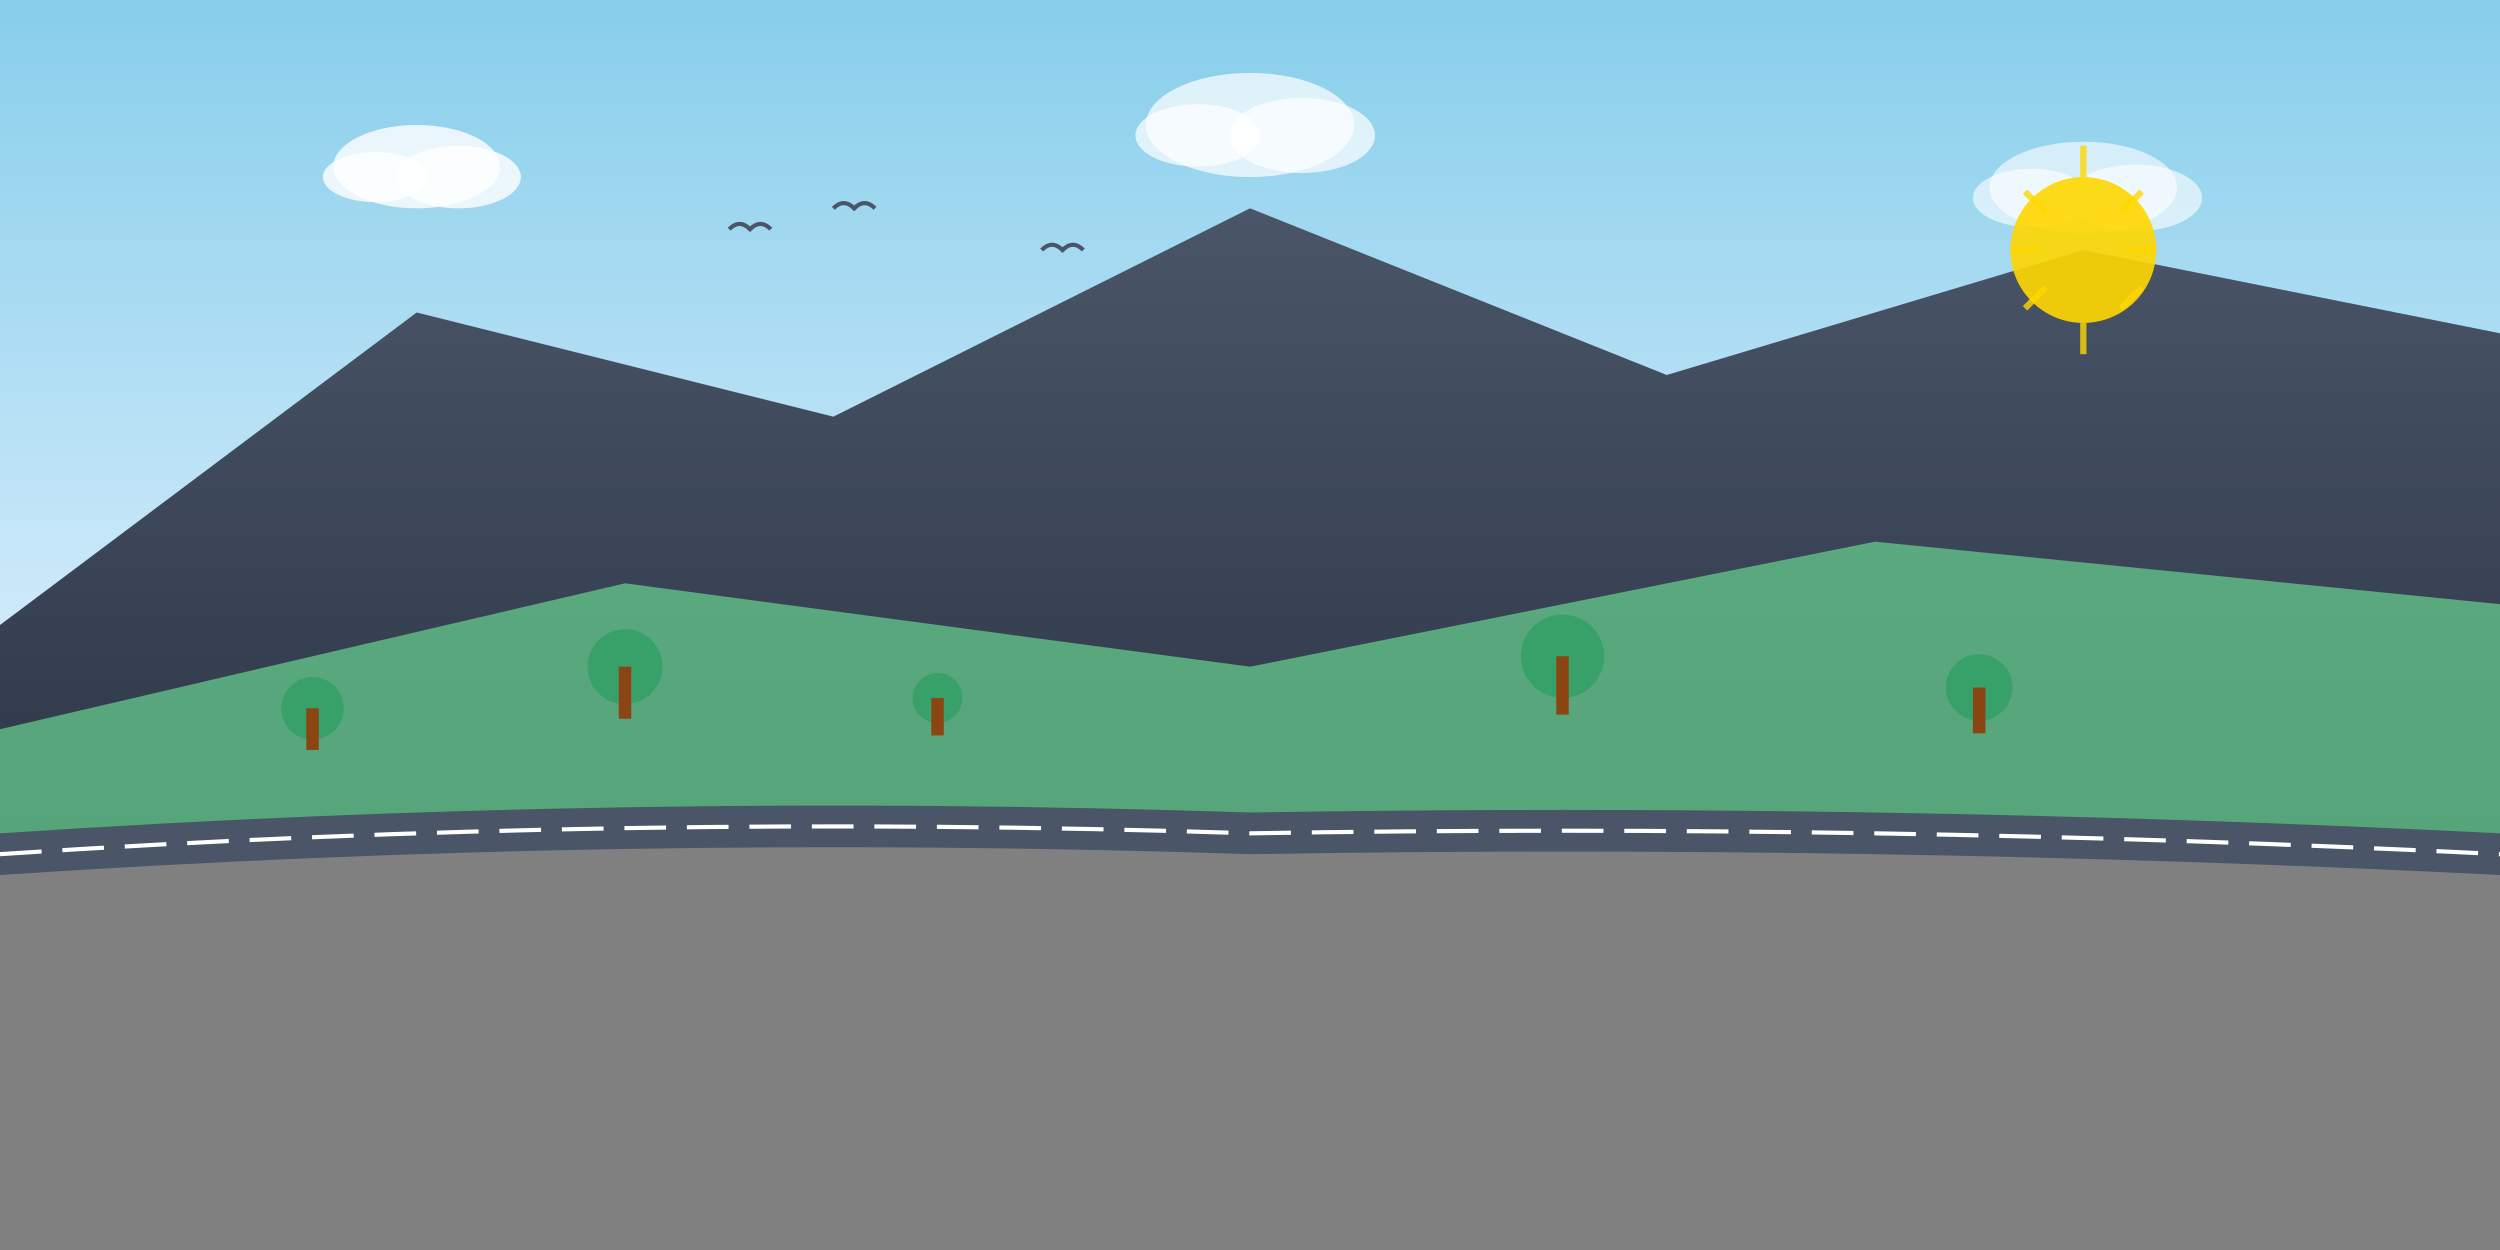 <svg width="1200" height="600" viewBox="0 0 1200 600" fill="none" xmlns="http://www.w3.org/2000/svg">
  <rect x="0" y="0" width="1200" height="600" fill="#808080" stroke="none"/>
  <!-- Sky gradient -->
  <defs>
    <linearGradient id="skyGradient" x1="0%" y1="0%" x2="0%" y2="100%">
      <stop offset="0%" style="stop-color:#87CEEB;stop-opacity:1" />
      <stop offset="100%" style="stop-color:#E6F3FF;stop-opacity:1" />
    </linearGradient>
    <linearGradient id="mountainGradient" x1="0%" y1="0%" x2="0%" y2="100%">
      <stop offset="0%" style="stop-color:#4A5568;stop-opacity:1" />
      <stop offset="100%" style="stop-color:#2D3748;stop-opacity:1" />
    </linearGradient>
  </defs>
  
  <!-- Sky background -->
  <rect width="1200" height="400" fill="url(#skyGradient)"/>
  
  <!-- Mountains -->
  <path d="M0 300 L200 150 L400 200 L600 100 L800 180 L1000 120 L1200 160 L1200 400 L0 400 Z" fill="url(#mountainGradient)"/>
  
  <!-- Hills -->
  <path d="M0 350 L300 280 L600 320 L900 260 L1200 290 L1200 400 L0 400 Z" fill="#68D391" opacity="0.7"/>
  
  <!-- Trees -->
  <circle cx="150" cy="340" r="15" fill="#38A169"/>
  <rect x="147" y="340" width="6" height="20" fill="#8B4513"/>
  
  <circle cx="300" cy="320" r="18" fill="#38A169"/>
  <rect x="297" y="320" width="6" height="25" fill="#8B4513"/>
  
  <circle cx="450" cy="335" r="12" fill="#38A169"/>
  <rect x="447" y="335" width="6" height="18" fill="#8B4513"/>
  
  <circle cx="750" cy="315" r="20" fill="#38A169"/>
  <rect x="747" y="315" width="6" height="28" fill="#8B4513"/>
  
  <circle cx="950" cy="330" r="16" fill="#38A169"/>
  <rect x="947" y="330" width="6" height="22" fill="#8B4513"/>
  
  <!-- Road -->
  <path d="M0 400 Q300 380 600 390 Q900 385 1200 400 L1200 420 Q900 405 600 410 Q300 400 0 420 Z" fill="#4A5568"/>
  <path d="M0 410 Q300 390 600 400 Q900 395 1200 410" stroke="#FFF" stroke-width="2" stroke-dasharray="20,10" fill="none"/>
  
  <!-- Clouds -->
  <ellipse cx="200" cy="80" rx="40" ry="20" fill="white" opacity="0.8"/>
  <ellipse cx="220" cy="85" rx="30" ry="15" fill="white" opacity="0.8"/>
  <ellipse cx="180" cy="85" rx="25" ry="12" fill="white" opacity="0.8"/>
  
  <ellipse cx="600" cy="60" rx="50" ry="25" fill="white" opacity="0.7"/>
  <ellipse cx="625" cy="65" rx="35" ry="18" fill="white" opacity="0.7"/>
  <ellipse cx="575" cy="65" rx="30" ry="15" fill="white" opacity="0.7"/>
  
  <ellipse cx="1000" cy="90" rx="45" ry="22" fill="white" opacity="0.6"/>
  <ellipse cx="1025" cy="95" rx="32" ry="16" fill="white" opacity="0.6"/>
  <ellipse cx="975" cy="95" rx="28" ry="14" fill="white" opacity="0.6"/>
  
  <!-- Sun -->
  <circle cx="1000" cy="120" r="35" fill="#FFD700" opacity="0.9"/>
  <path d="M1000 70 L1000 85 M1035 120 L1020 120 M1028 92 L1018 102 M1018 148 L1028 138 M1000 155 L1000 170 M965 120 L980 120 M972 148 L982 138 M982 102 L972 92" stroke="#FFD700" stroke-width="3" opacity="0.8"/>
  
  <!-- Birds -->
  <path d="M400 100 Q405 95 410 100 Q415 95 420 100" stroke="#4A5568" stroke-width="2" fill="none"/>
  <path d="M500 120 Q505 115 510 120 Q515 115 520 120" stroke="#4A5568" stroke-width="2" fill="none"/>
  <path d="M350 110 Q355 105 360 110 Q365 105 370 110" stroke="#4A5568" stroke-width="2" fill="none"/>
</svg>
